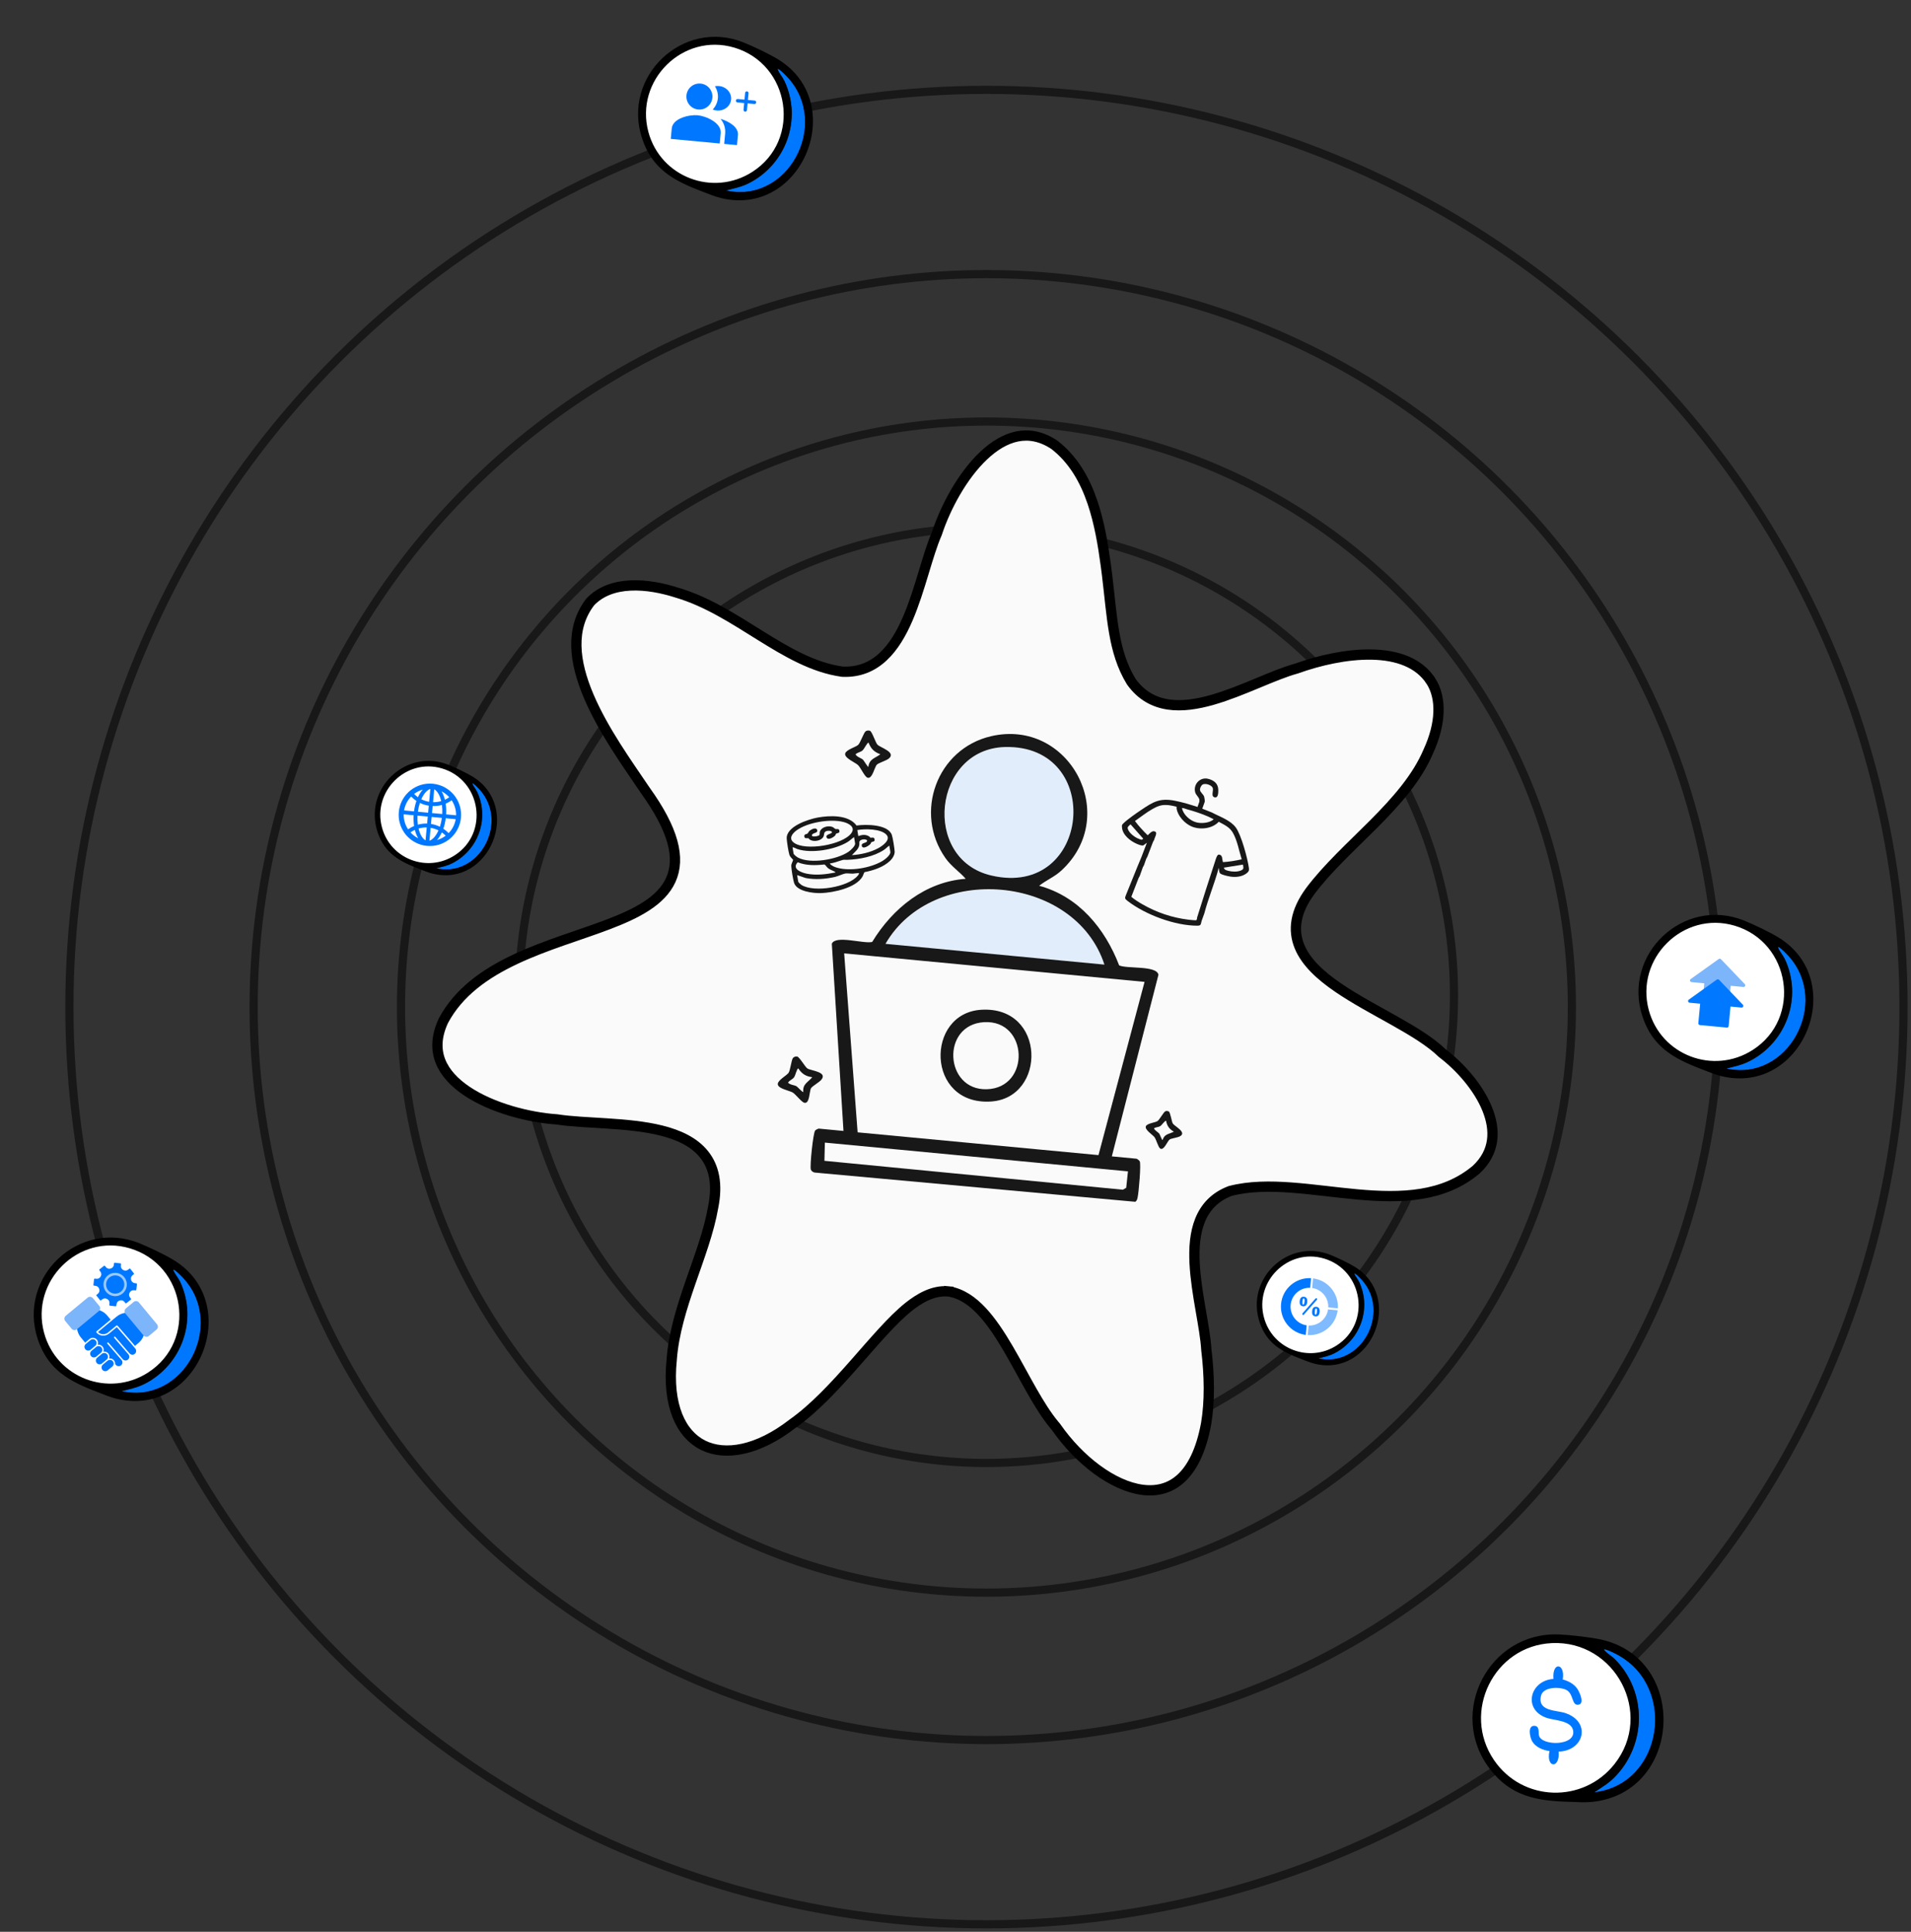 <svg width="468" height="473" viewBox="0 0 468 473" fill="none" xmlns="http://www.w3.org/2000/svg">
<rect x="0" y="0" width="468" height="473" fill="#333333" stroke="none"/>
<circle cx="241.578" cy="243.711" r="114.5" stroke="#181818" stroke-width="2"/>
<circle cx="241.578" cy="246.586" r="143.375" stroke="#181818" stroke-width="2"/>
<circle cx="241.582" cy="246.586" r="179.469" stroke="#181818" stroke-width="2"/>
<circle cx="241.582" cy="246.586" r="224.586" stroke="#181818" stroke-width="2"/>
<g clip-path="url(#clip0_21_228)">
<path d="M380.093 401.489C365.374 402.171 357.066 419.024 365.377 431.232C372.645 441.903 388.122 442.333 396.079 432.229C406.145 419.453 396.253 400.742 380.093 401.485L380.093 401.489Z" fill="white"/>
<path d="M390.419 438.857C407.169 436.936 410.822 413.276 396.292 405.258C395.53 404.839 393.957 404.046 393.155 403.872C392.905 403.818 392.684 403.81 392.917 404.085C393.52 404.788 394.832 405.584 395.562 406.33C403.36 414.321 403.249 427.07 395.504 435.068C393.984 436.641 392.215 437.668 390.419 438.861L390.419 438.857Z" fill="#0077FF"/>
<path d="M381.922 400.206C384.663 400.333 389.483 400.869 392.111 401.451C413.62 406.207 412.011 438.967 389.893 441.195C388.003 441.386 386.296 441.233 384.414 441.181C376.411 440.959 370.047 439.906 364.85 433.12C354.312 419.35 364.669 399.395 381.922 400.206ZM380.03 402.317C365.869 402.973 357.876 419.199 365.871 430.952C372.863 441.225 387.754 441.638 395.409 431.911C405.094 419.61 395.578 401.597 380.031 402.313L380.03 402.317ZM390.419 438.857C407.169 436.936 410.822 413.276 396.291 405.258C395.53 404.839 393.956 404.046 393.154 403.872C392.905 403.819 392.683 403.811 392.916 404.085C393.52 404.788 394.832 405.585 395.561 406.33C403.36 414.321 403.248 427.07 395.503 435.068C393.983 436.641 392.214 437.668 390.418 438.862L390.419 438.857Z" fill="black"/>
<path d="M382.704 411.213C384.131 411.625 385.46 412.281 386.307 413.543C386.871 414.39 388.206 417.315 386.413 417.419C384.848 417.509 385.395 414.618 383.507 413.741C381.87 412.979 377.866 412.986 377.37 415.268C376.543 419.109 381.142 418.684 383.417 419.472C389.705 421.651 387.999 428.675 381.705 428.89C382.069 433.153 378.55 432.982 379.47 428.751C377.894 428.544 376.06 427.807 375.228 426.368C374.65 425.369 374.056 422.512 375.755 422.572C377.083 422.615 376.72 424.098 376.884 424.896C377.425 427.582 386.269 427.59 385.206 423.527C384.607 421.246 380.578 421.233 378.825 420.642C372.85 418.636 374.625 411.479 380.442 411.086C380.074 406.721 383.384 407.23 382.704 411.213Z" fill="#0077FF"/>
</g>
<g clip-path="url(#clip1_21_228)">
<path d="M32.092 304.948C19.06 301.09 6.724 313.263 10.274 326.414C13.38 337.91 26.736 342.965 36.725 336.567C49.36 328.479 46.399 309.183 32.093 304.944L32.092 304.948Z" fill="white"/>
<path d="M29.788 340.631C44.964 344.023 55.302 324.511 45.066 313.13C44.529 312.535 43.398 311.368 42.752 310.974C42.55 310.852 42.36 310.778 42.48 311.088C42.793 311.883 43.696 312.973 44.106 313.844C48.484 323.165 44.532 334.24 35.364 338.867C33.564 339.778 31.712 340.138 29.787 340.635L29.788 340.631Z" fill="#0077FF"/>
<path d="M34.072 304.383C36.423 305.323 40.461 307.247 42.574 308.549C59.878 319.198 48.569 347.257 28.622 342.509C26.917 342.104 25.476 341.454 23.853 340.84C16.947 338.226 11.719 335.384 9.243 327.9C4.225 312.714 19.284 298.458 34.072 304.383ZM31.786 305.65C19.248 301.939 7.376 313.66 10.788 326.319C13.774 337.386 26.624 342.249 36.237 336.087C48.395 328.298 45.551 309.724 31.787 305.646L31.786 305.65ZM29.787 340.631C44.964 344.023 55.302 324.511 45.065 313.13C44.529 312.535 43.397 311.368 42.751 310.974C42.55 310.852 42.359 310.778 42.479 311.087C42.792 311.883 43.695 312.973 44.105 313.844C48.483 323.165 44.531 334.24 35.364 338.867C33.563 339.778 31.712 340.138 29.786 340.635L29.787 340.631Z" fill="black"/>
</g>
<g clip-path="url(#clip2_21_228)">
<path d="M25.08 335.411C25.003 335.318 24.945 335.211 24.909 335.096C24.874 334.981 24.861 334.86 24.872 334.74C24.884 334.62 24.918 334.504 24.975 334.397C25.031 334.29 25.108 334.196 25.201 334.119L26.339 333.174C26.478 333.059 26.647 332.987 26.826 332.968C27.005 332.948 27.186 332.982 27.346 333.064C27.506 333.147 27.638 333.275 27.726 333.432C27.814 333.589 27.853 333.769 27.839 333.949C27.826 333.98 27.822 334.014 27.827 334.048C27.789 334.261 27.677 334.453 27.511 334.59L26.371 335.532C26.278 335.609 26.171 335.667 26.056 335.702C25.941 335.738 25.82 335.75 25.7 335.739C25.58 335.728 25.463 335.693 25.357 335.637C25.25 335.581 25.155 335.504 25.079 335.411L25.08 335.411ZM33.01 331.495C33.197 331.339 33.315 331.116 33.338 330.873C33.361 330.631 33.286 330.39 33.131 330.202L32.892 329.915L32.187 329.065L28.614 324.94L26.69 326.535C26.242 326.906 25.665 327.084 25.086 327.03C24.507 326.976 23.973 326.694 23.602 326.246C23.587 326.228 23.576 326.208 23.569 326.186C23.562 326.164 23.56 326.141 23.562 326.118C23.564 326.095 23.571 326.072 23.581 326.052C23.592 326.032 23.607 326.014 23.625 325.999L27.099 323.119L26.312 322.175C25.963 321.74 25.532 321.379 25.043 321.113C24.553 320.847 24.016 320.681 23.462 320.625C22.907 320.568 22.348 320.623 21.815 320.785C21.282 320.947 20.787 321.214 20.358 321.569C19.929 321.925 19.575 322.362 19.317 322.856C19.059 323.349 18.901 323.889 18.854 324.444C18.807 324.999 18.87 325.558 19.041 326.088C19.212 326.618 19.486 327.109 19.849 327.532L20.854 328.745L21.93 327.854C22.144 327.676 22.411 327.573 22.69 327.562C22.968 327.551 23.242 327.631 23.47 327.792C23.698 327.952 23.867 328.183 23.951 328.448C24.035 328.714 24.029 329 23.935 329.262C24.153 329.227 24.376 329.249 24.583 329.326C24.79 329.404 24.973 329.534 25.113 329.704C25.254 329.874 25.348 330.078 25.386 330.296C25.424 330.513 25.404 330.737 25.329 330.945C25.547 330.91 25.771 330.933 25.978 331.011C26.184 331.089 26.367 331.219 26.508 331.389C26.649 331.56 26.743 331.764 26.781 331.981C26.818 332.199 26.799 332.423 26.724 332.63C26.913 332.6 27.106 332.612 27.289 332.667C27.473 332.722 27.641 332.817 27.782 332.947C27.924 333.076 28.034 333.235 28.104 333.413C28.175 333.591 28.204 333.782 28.19 333.973L28.351 334.166C28.427 334.262 28.521 334.341 28.628 334.4C28.735 334.458 28.853 334.495 28.974 334.507C29.096 334.52 29.218 334.508 29.335 334.473C29.452 334.437 29.561 334.379 29.655 334.301C29.748 334.223 29.826 334.127 29.883 334.019C29.939 333.911 29.973 333.792 29.983 333.671C29.994 333.549 29.979 333.427 29.942 333.31C29.904 333.194 29.843 333.087 29.764 332.995L26.277 328.961C26.252 328.925 26.242 328.882 26.248 328.839C26.253 328.796 26.275 328.757 26.308 328.729C26.34 328.701 26.382 328.686 26.426 328.687C26.469 328.688 26.51 328.704 26.542 328.734L30.032 332.767C30.108 332.863 30.202 332.942 30.309 333.001C30.416 333.06 30.533 333.097 30.654 333.11C30.776 333.123 30.899 333.111 31.016 333.076C31.133 333.041 31.241 332.983 31.335 332.905C31.43 332.827 31.507 332.732 31.564 332.624C31.621 332.515 31.655 332.397 31.666 332.275C31.676 332.154 31.662 332.031 31.625 331.915C31.587 331.799 31.527 331.691 31.447 331.599L27.96 327.568C27.93 327.533 27.915 327.487 27.918 327.441C27.921 327.395 27.943 327.351 27.978 327.321C28.013 327.29 28.059 327.275 28.105 327.278C28.152 327.282 28.195 327.303 28.226 327.338L31.715 331.371C31.87 331.559 32.094 331.678 32.337 331.701C32.58 331.724 32.822 331.65 33.01 331.495V331.495ZM24.306 334.056C24.426 334.067 24.547 334.055 24.663 334.019C24.778 333.984 24.885 333.926 24.977 333.848L26.117 332.904C26.21 332.827 26.286 332.732 26.343 332.626C26.399 332.519 26.434 332.403 26.445 332.283C26.456 332.163 26.444 332.042 26.408 331.927C26.373 331.811 26.315 331.704 26.238 331.612C26.161 331.519 26.067 331.442 25.96 331.386C25.853 331.33 25.737 331.295 25.617 331.284C25.497 331.272 25.376 331.285 25.261 331.32C25.145 331.356 25.038 331.414 24.946 331.491L23.806 332.435C23.619 332.59 23.5 332.814 23.478 333.056C23.455 333.299 23.53 333.54 23.685 333.727V333.727C23.762 333.82 23.856 333.897 23.962 333.954C24.069 334.01 24.185 334.045 24.305 334.056L24.306 334.056ZM21.515 330.688C21.635 330.7 21.756 330.688 21.872 330.652C21.987 330.616 22.094 330.558 22.187 330.481L23.326 329.536C23.514 329.381 23.632 329.157 23.654 328.915C23.677 328.672 23.603 328.431 23.447 328.243C23.292 328.056 23.068 327.937 22.826 327.915C22.583 327.892 22.342 327.966 22.154 328.122L21.014 329.068C20.827 329.224 20.709 329.447 20.686 329.689C20.663 329.932 20.738 330.173 20.893 330.361V330.361C20.97 330.454 21.064 330.531 21.171 330.587C21.277 330.643 21.394 330.678 21.514 330.689L21.515 330.688ZM23.582 332.165L24.722 331.22C24.908 331.065 25.026 330.841 25.048 330.599C25.07 330.357 24.996 330.117 24.841 329.929C24.686 329.742 24.463 329.624 24.221 329.601C23.979 329.578 23.738 329.652 23.55 329.807L22.41 330.752C22.222 330.907 22.104 331.131 22.082 331.373C22.059 331.615 22.134 331.857 22.289 332.044C22.444 332.231 22.667 332.349 22.91 332.372C23.152 332.395 23.393 332.32 23.581 332.165L23.582 332.165ZM34.459 322.937C34.108 322.513 33.676 322.161 33.188 321.904C32.701 321.646 32.167 321.487 31.618 321.436C31.07 321.384 30.516 321.442 29.989 321.604C29.462 321.767 28.973 322.032 28.548 322.384L27.457 323.278L23.989 326.152C24.314 326.475 24.748 326.666 25.205 326.686C25.663 326.707 26.112 326.557 26.465 326.265L28.521 324.56C28.556 324.531 28.602 324.516 28.648 324.52C28.693 324.524 28.736 324.546 28.766 324.58L32.454 328.834L33.049 329.552L33.903 328.843C34.758 328.132 35.297 327.112 35.401 326.005C35.505 324.898 35.167 323.795 34.459 322.937V322.937Z" fill="#0077FF"/>
<path d="M24.191 321.028L18.832 325.471C18.74 325.547 18.634 325.604 18.52 325.64C18.405 325.675 18.285 325.687 18.167 325.676C18.048 325.665 17.932 325.63 17.826 325.575C17.721 325.519 17.627 325.443 17.551 325.351L15.979 323.455C15.903 323.363 15.846 323.257 15.811 323.142C15.775 323.028 15.763 322.908 15.774 322.789C15.785 322.671 15.82 322.555 15.876 322.449C15.931 322.344 16.007 322.25 16.099 322.174L21.459 317.732C21.551 317.656 21.657 317.598 21.771 317.563C21.885 317.528 22.005 317.515 22.124 317.527C22.243 317.538 22.358 317.572 22.464 317.628C22.57 317.684 22.663 317.76 22.739 317.852L24.311 319.748C24.387 319.84 24.444 319.946 24.48 320.06C24.515 320.174 24.527 320.294 24.516 320.413C24.505 320.532 24.47 320.647 24.415 320.753C24.359 320.859 24.283 320.952 24.191 321.028V321.028ZM30.721 321.64L35.164 326.999C35.24 327.091 35.334 327.167 35.439 327.223C35.545 327.279 35.66 327.313 35.779 327.324C35.898 327.336 36.018 327.323 36.132 327.288C36.246 327.253 36.352 327.195 36.444 327.119L38.339 325.547C38.431 325.471 38.507 325.377 38.562 325.272C38.618 325.166 38.653 325.051 38.664 324.932C38.675 324.813 38.663 324.693 38.627 324.579C38.592 324.465 38.535 324.359 38.458 324.267L34.017 318.908C33.941 318.815 33.847 318.739 33.741 318.683C33.636 318.628 33.52 318.593 33.401 318.582C33.282 318.571 33.162 318.583 33.048 318.619C32.934 318.654 32.828 318.711 32.736 318.788L30.84 320.359C30.748 320.435 30.672 320.529 30.616 320.635C30.561 320.74 30.526 320.856 30.515 320.975C30.504 321.094 30.517 321.214 30.552 321.328C30.588 321.442 30.645 321.548 30.721 321.64V321.64Z" fill="#7DB5FA"/>
<path d="M33.364 314.227C33.254 314.213 33.143 314.202 33.032 314.189C32.826 314.167 32.631 314.085 32.471 313.954C32.012 313.581 31.848 312.731 32.465 312.24C32.556 312.167 32.649 312.096 32.737 312.021C32.826 311.946 32.841 311.847 32.763 311.75C32.486 311.399 32.208 311.048 31.929 310.698C31.847 310.595 31.75 310.586 31.646 310.668C31.554 310.739 31.466 310.815 31.374 310.884C30.988 311.167 30.581 311.19 30.168 310.955C29.755 310.72 29.576 310.365 29.612 309.895C29.621 309.776 29.641 309.658 29.652 309.54C29.656 309.516 29.655 309.492 29.649 309.468C29.643 309.445 29.632 309.423 29.617 309.404C29.602 309.385 29.583 309.37 29.561 309.359C29.54 309.348 29.516 309.341 29.492 309.34C29.034 309.286 28.576 309.233 28.118 309.183C28.095 309.179 28.072 309.181 28.049 309.187C28.027 309.193 28.006 309.203 27.987 309.218C27.969 309.233 27.954 309.251 27.943 309.271C27.932 309.292 27.926 309.315 27.924 309.338C27.909 309.434 27.899 309.531 27.89 309.628C27.88 309.788 27.836 309.944 27.758 310.085C27.476 310.635 26.587 310.914 26.023 310.356C25.91 310.245 25.819 310.11 25.716 309.988C25.637 309.892 25.541 309.88 25.446 309.955C25.093 310.234 24.74 310.514 24.389 310.795C24.288 310.876 24.279 310.97 24.359 311.072C24.432 311.166 24.51 311.256 24.58 311.353C24.862 311.743 24.886 312.152 24.643 312.565C24.409 312.965 24.054 313.151 23.588 313.113C23.48 313.102 23.373 313.088 23.265 313.077C23.115 313.063 23.045 313.115 23.028 313.264C22.978 313.7 22.928 314.136 22.879 314.573C22.863 314.713 22.924 314.786 23.065 314.804C23.178 314.817 23.293 314.825 23.405 314.844C23.885 314.92 24.186 315.201 24.31 315.665C24.429 316.109 24.306 316.484 23.957 316.784C23.863 316.865 23.762 316.938 23.667 317.019C23.648 317.033 23.632 317.05 23.62 317.071C23.609 317.091 23.601 317.113 23.599 317.137C23.596 317.16 23.599 317.183 23.606 317.206C23.613 317.228 23.625 317.248 23.64 317.266C23.924 317.626 24.209 317.984 24.497 318.342C24.569 318.432 24.669 318.438 24.762 318.366C24.836 318.31 24.907 318.252 24.98 318.195C25.398 317.863 25.818 317.825 26.277 318.092C26.667 318.318 26.838 318.667 26.809 319.114C26.802 319.23 26.783 319.346 26.77 319.463C26.756 319.604 26.814 319.68 26.954 319.697C27.393 319.747 27.832 319.797 28.271 319.847C28.407 319.859 28.48 319.801 28.497 319.663C28.511 319.545 28.519 319.425 28.539 319.308C28.618 318.845 28.887 318.546 29.338 318.42C29.79 318.295 30.164 318.405 30.466 318.757C30.548 318.851 30.621 318.952 30.701 319.048C30.781 319.144 30.872 319.151 30.96 319.081C31.317 318.799 31.673 318.516 32.029 318.231C32.124 318.155 32.13 318.055 32.054 317.959C31.978 317.862 31.911 317.782 31.843 317.691C31.57 317.326 31.526 316.937 31.736 316.53C31.957 316.098 32.315 315.89 32.801 315.917C32.919 315.923 33.038 315.942 33.156 315.955C33.289 315.967 33.367 315.911 33.382 315.781C33.434 315.337 33.485 314.893 33.534 314.448C33.551 314.32 33.489 314.243 33.364 314.227Z" fill="#0077FF"/>
<path d="M27.943 317.359C27.244 317.295 26.593 316.976 26.114 316.464C25.634 315.951 25.361 315.28 25.344 314.578C25.328 313.877 25.57 313.193 26.025 312.659C26.479 312.124 27.115 311.776 27.81 311.679C28.505 311.583 29.211 311.745 29.794 312.136C30.377 312.527 30.796 313.118 30.971 313.798C31.146 314.478 31.066 315.198 30.744 315.822C30.422 316.445 29.882 316.929 29.227 317.181C28.819 317.338 28.379 317.399 27.943 317.359V317.359ZM28.411 312.292C27.928 312.248 27.444 312.362 27.031 312.618C26.619 312.873 26.301 313.256 26.126 313.709C25.951 314.161 25.927 314.658 26.06 315.125C26.192 315.592 26.473 316.002 26.86 316.295C27.247 316.588 27.718 316.747 28.203 316.748C28.689 316.749 29.161 316.592 29.549 316.301C29.937 316.009 30.219 315.599 30.353 315.133C30.488 314.667 30.466 314.17 30.293 313.717C30.145 313.326 29.89 312.986 29.557 312.734C29.224 312.482 28.827 312.328 28.411 312.292V312.292Z" fill="#99C9FF"/>
</g>
<g clip-path="url(#clip3_21_228)">
<path d="M425.088 225.948C412.056 222.09 399.72 234.263 403.27 247.414C406.376 258.91 419.732 263.965 429.721 257.567C442.356 249.479 439.395 230.183 425.089 225.944L425.088 225.948Z" fill="white"/>
<path d="M422.784 261.631C437.96 265.023 448.298 245.511 438.062 234.13C437.525 233.535 436.394 232.368 435.748 231.974C435.546 231.852 435.356 231.778 435.476 232.088C435.789 232.883 436.692 233.973 437.102 234.844C441.48 244.165 437.528 255.24 428.36 259.867C426.56 260.778 424.708 261.138 422.783 261.635L422.784 261.631Z" fill="#0077FF"/>
<path d="M427.068 225.383C429.419 226.323 433.457 228.247 435.57 229.549C452.874 240.198 441.565 268.257 421.618 263.509C419.913 263.104 418.472 262.454 416.849 261.84C409.943 259.226 404.715 256.384 402.239 248.9C397.221 233.714 412.28 219.458 427.068 225.383ZM424.782 226.65C412.244 222.939 400.372 234.66 403.784 247.319C406.77 258.386 419.62 263.249 429.233 257.087C441.391 249.298 438.548 230.724 424.783 226.646L424.782 226.65ZM422.783 261.631C437.96 265.023 448.298 245.511 438.061 234.13C437.525 233.535 436.393 232.368 435.747 231.974C435.546 231.852 435.356 231.778 435.475 232.087C435.789 232.883 436.691 233.973 437.101 234.844C441.48 244.165 437.527 255.24 428.36 259.867C426.56 260.778 424.708 261.138 422.782 261.635L422.783 261.631Z" fill="black"/>
</g>
<path d="M420.917 234.817C421.086 234.696 421.317 234.718 421.461 234.868L427.296 240.961C427.563 241.24 427.341 241.7 426.957 241.664L423.838 241.372L423.473 245.266C423.452 245.495 423.249 245.664 423.02 245.643L417.386 245.116C417.157 245.094 416.989 244.891 417.01 244.662L417.375 240.767L414.256 240.476C413.872 240.44 413.738 239.946 414.052 239.722L420.917 234.817Z" fill="#7DB5FA"/>
<path d="M420.445 239.859C420.614 239.738 420.846 239.76 420.989 239.91L426.824 246.003C427.091 246.282 426.869 246.742 426.485 246.706L423.795 246.455L423.348 251.232C423.327 251.461 423.123 251.629 422.894 251.608L416.293 250.99C416.064 250.969 415.896 250.765 415.917 250.536L416.364 245.759L413.785 245.518C413.4 245.482 413.267 244.988 413.58 244.764L420.445 239.859Z" fill="#0078FF"/>
<g clip-path="url(#clip4_21_228)">
<path d="M180.095 10.948C167.064 7.09 154.728 19.263 158.278 32.414C161.384 43.91 174.74 48.965 184.729 42.567C197.364 34.478 194.403 15.183 180.097 10.944L180.095 10.948Z" fill="white"/>
<path d="M177.792 46.631C192.968 50.023 203.306 30.511 193.069 19.13C192.533 18.535 191.402 17.368 190.756 16.974C190.554 16.852 190.364 16.778 190.484 17.088C190.797 17.883 191.699 18.973 192.11 19.844C196.488 29.165 192.536 40.24 183.368 44.867C181.568 45.778 179.716 46.138 177.79 46.635L177.792 46.631Z" fill="#0077FF"/>
<path d="M182.076 10.383C184.427 11.322 188.464 13.247 190.578 14.549C207.882 25.198 196.573 53.257 176.626 48.509C174.921 48.104 173.48 47.454 171.857 46.84C164.951 44.226 159.723 41.384 157.247 33.9C152.229 18.714 167.288 4.458 182.076 10.383ZM179.79 11.65C167.252 7.939 155.38 19.66 158.792 32.319C161.778 43.386 174.628 48.248 184.241 42.087C196.399 34.298 193.555 15.724 179.791 11.646L179.79 11.65ZM177.791 46.631C192.968 50.023 203.306 30.511 193.069 19.13C192.532 18.535 191.401 17.368 190.755 16.974C190.554 16.852 190.363 16.778 190.483 17.087C190.796 17.883 191.699 18.973 192.109 19.844C196.487 29.165 192.535 40.24 183.368 44.867C181.567 45.778 179.716 46.138 177.79 46.635L177.791 46.631Z" fill="black"/>
</g>
<path d="M170.858 28.223C172.857 28.41 176.734 30.052 176.496 32.597L176.259 35.131L164.269 34.009L164.507 31.469C164.745 28.929 168.858 28.036 170.858 28.223ZM176.467 29.103C178.531 29.72 180.901 31.141 180.722 33.049L180.49 35.528L177.351 35.234L177.583 32.755C177.72 31.292 177.255 30.073 176.467 29.103ZM171.584 20.465C173.337 20.629 174.624 22.182 174.46 23.936C174.296 25.69 172.743 26.976 170.99 26.812C169.237 26.648 167.949 25.096 168.113 23.342C168.277 21.588 169.831 20.301 171.584 20.465ZM176.086 21.064C177.875 21.232 179.2 22.708 179.045 24.365C178.89 26.021 177.314 27.226 175.524 27.059C175.186 27.029 174.855 26.947 174.547 26.817C175.273 26.029 175.71 25.072 175.805 24.061C175.904 23.001 175.62 21.976 175.081 21.112C175.408 21.05 175.748 21.033 176.086 21.064Z" fill="#0077FF"/>
<path d="M182.938 22.365C183.17 22.386 183.34 22.592 183.318 22.824L183.164 24.475L184.811 24.629C185.043 24.651 185.213 24.857 185.192 25.088C185.17 25.32 184.964 25.491 184.732 25.469L183.085 25.315L182.931 26.962C182.909 27.194 182.704 27.364 182.472 27.343C182.24 27.321 182.069 27.115 182.091 26.884L182.245 25.236L180.594 25.082C180.362 25.06 180.192 24.855 180.213 24.622C180.235 24.391 180.441 24.22 180.673 24.242L182.324 24.396L182.478 22.745C182.5 22.513 182.706 22.343 182.938 22.365Z" fill="#0077FF"/>
<g clip-path="url(#clip5_21_228)">
<path d="M108.441 187.658C99.327 184.96 90.699 193.473 93.182 202.671C95.354 210.712 104.696 214.247 111.682 209.773C120.519 204.115 118.448 190.62 108.442 187.655L108.441 187.658Z" fill="white"/>
<path d="M106.83 212.615C117.444 214.987 124.675 201.341 117.515 193.381C117.14 192.964 116.349 192.148 115.897 191.873C115.756 191.787 115.623 191.735 115.707 191.952C115.926 192.508 116.557 193.271 116.844 193.88C119.906 200.399 117.142 208.145 110.73 211.381C109.471 212.018 108.176 212.27 106.829 212.618L106.83 212.615Z" fill="#0077FF"/>
<path d="M109.827 187.263C111.471 187.92 114.295 189.266 115.774 190.177C127.876 197.625 119.967 217.249 106.016 213.929C104.823 213.646 103.815 213.191 102.68 212.761C97.85 210.933 94.193 208.946 92.462 203.711C88.952 193.09 99.484 183.119 109.827 187.263ZM108.228 188.149C99.459 185.554 91.156 193.752 93.543 202.605C95.631 210.345 104.618 213.746 111.342 209.437C119.845 203.989 117.856 190.999 108.229 188.147L108.228 188.149ZM106.831 212.615C117.445 214.987 124.675 201.341 117.516 193.381C117.141 192.964 116.349 192.148 115.898 191.873C115.757 191.787 115.624 191.736 115.707 191.952C115.926 192.508 116.558 193.271 116.845 193.88C119.907 200.399 117.143 208.145 110.731 211.381C109.472 212.018 108.177 212.27 106.83 212.618L106.831 212.615Z" fill="black"/>
</g>
<g clip-path="url(#clip6_21_228)">
<path d="M110.633 204.959C110.637 204.954 110.642 204.949 110.646 204.945C111.882 203.726 112.711 202.084 112.885 200.221C113.059 198.359 112.55 196.591 111.563 195.164C111.56 195.159 111.555 195.155 111.552 195.15C111.536 195.126 111.521 195.104 111.504 195.082C111.498 195.073 111.492 195.065 111.486 195.056L111.424 194.97L111.422 194.968C111.399 194.937 111.375 194.905 111.352 194.874L111.351 194.872C111.302 194.809 111.253 194.747 111.202 194.685L111.2 194.683L111.127 194.594L111.122 194.589C111.099 194.561 111.076 194.535 111.052 194.509C111.045 194.499 111.037 194.49 111.028 194.481C111.012 194.462 110.997 194.445 110.981 194.428C110.976 194.423 110.97 194.417 110.966 194.41C109.728 193.026 107.985 192.089 105.99 191.902C103.995 191.716 102.108 192.313 100.633 193.443C100.628 193.447 100.621 193.452 100.615 193.458C100.596 193.472 100.578 193.487 100.559 193.503C100.55 193.51 100.541 193.518 100.53 193.525C100.502 193.547 100.474 193.57 100.447 193.591L100.441 193.596L100.352 193.67L100.35 193.671C100.289 193.722 100.229 193.775 100.169 193.827L100.167 193.829C100.137 193.855 100.109 193.882 100.081 193.908L100.079 193.91C100.053 193.933 100.027 193.958 100.002 193.983C99.995 193.991 99.987 193.997 99.98 194.005C99.959 194.024 99.94 194.044 99.919 194.063C99.915 194.067 99.91 194.07 99.906 194.075C98.674 195.292 97.845 196.935 97.671 198.797C97.497 200.66 98.006 202.427 98.993 203.854C98.996 203.859 99 203.865 99.003 203.87L99.05 203.938C99.056 203.947 99.062 203.955 99.068 203.964L99.13 204.05C99.13 204.052 99.132 204.052 99.132 204.054C99.154 204.085 99.177 204.116 99.202 204.146L99.203 204.148C99.252 204.211 99.301 204.273 99.35 204.335L99.352 204.336C99.376 204.366 99.399 204.396 99.424 204.424L99.429 204.429C99.48 204.491 99.532 204.55 99.585 204.608C100.827 205.992 102.571 206.93 104.566 207.116C106.561 207.303 108.448 206.705 109.922 205.576C109.985 205.528 110.047 205.479 110.107 205.429L110.113 205.424C110.143 205.399 110.172 205.377 110.2 205.352L110.202 205.35C110.263 205.299 110.323 205.247 110.381 205.194L110.383 205.192C110.411 205.166 110.441 205.141 110.469 205.115C110.469 205.113 110.471 205.113 110.471 205.112C110.497 205.088 110.524 205.063 110.548 205.038C110.556 205.03 110.563 205.024 110.571 205.016C110.592 204.998 110.613 204.979 110.633 204.959V204.959ZM110.929 202.544C110.643 203.076 110.286 203.56 109.865 203.99C109.475 203.583 109.041 203.221 108.57 202.911C108.842 202.133 109.046 201.27 109.164 200.353L111.601 200.581C111.485 201.27 111.259 201.929 110.929 202.544ZM111.69 199.63L109.253 199.402C109.307 198.478 109.267 197.592 109.144 196.778C109.667 196.559 110.16 196.284 110.617 195.958C111.342 197.043 111.716 198.325 111.69 199.63V199.63ZM108.313 193.858C108.96 194.207 109.536 194.658 110.03 195.204C109.691 195.442 109.331 195.648 108.955 195.82C108.76 195.031 108.48 194.335 108.133 193.766C108.194 193.796 108.254 193.827 108.313 193.858ZM105.661 205.61C105.493 205.718 105.328 205.797 105.165 205.845L105.459 202.695C106.129 202.805 106.777 203.017 107.382 203.324C107.202 203.728 107.003 204.098 106.782 204.429C106.435 204.951 106.048 205.359 105.661 205.61ZM107.669 194.954C107.823 195.321 107.952 195.722 108.054 196.151C107.402 196.34 106.725 196.429 106.047 196.412L106.342 193.264C106.492 193.342 106.642 193.448 106.786 193.587C107.12 193.904 107.425 194.376 107.669 194.954V194.954ZM105.548 201.742L105.709 200.029L108.213 200.264C108.116 201.012 107.954 201.731 107.734 202.408L107.727 202.428C107.039 202.091 106.305 201.86 105.548 201.742V201.742ZM105.798 199.078L105.958 197.365C106.74 197.39 107.503 197.296 108.225 197.096L108.229 197.117C108.32 197.822 108.346 198.558 108.302 199.313L105.798 199.078ZM104.758 199.94L104.598 201.653C103.815 201.628 103.053 201.723 102.33 201.923L102.327 201.902C102.236 201.196 102.21 200.461 102.253 199.706L104.758 199.94ZM102.342 198.755C102.44 198.007 102.601 197.287 102.822 196.611L102.829 196.591C103.502 196.921 104.232 197.156 105.007 197.276L104.847 198.989L102.342 198.755ZM104.508 202.606L104.214 205.754C104.063 205.677 103.914 205.57 103.77 205.432C103.436 205.114 103.129 204.64 102.885 204.063C102.731 203.695 102.603 203.294 102.501 202.865C103.156 202.676 103.827 202.59 104.508 202.606ZM105.096 196.323C104.427 196.213 103.779 196.001 103.174 195.695C103.354 195.29 103.553 194.92 103.774 194.59C104.121 194.067 104.508 193.658 104.897 193.408C105.064 193.301 105.229 193.222 105.393 193.174L105.098 196.324L105.096 196.323ZM103.344 193.393C103.41 193.374 103.473 193.354 103.538 193.336C103.091 193.83 102.688 194.462 102.35 195.201C102.012 194.964 101.696 194.695 101.407 194.397C101.994 193.952 102.644 193.615 103.344 193.393V193.393ZM99.627 196.474C99.913 195.943 100.27 195.459 100.69 195.029C101.079 195.434 101.513 195.796 101.986 196.108C101.714 196.886 101.51 197.749 101.392 198.666L98.955 198.438C99.071 197.748 99.297 197.089 99.627 196.474ZM98.866 199.389L101.303 199.617C101.249 200.54 101.289 201.426 101.412 202.241C100.892 202.458 100.398 202.733 99.939 203.061C99.214 201.975 98.839 200.694 98.866 199.389V199.389ZM102.243 205.16C101.596 204.812 101.02 204.361 100.526 203.814C100.865 203.575 101.225 203.371 101.601 203.199C101.796 203.988 102.075 204.684 102.423 205.253C102.362 205.223 102.302 205.191 102.243 205.16ZM107.211 205.625C107.146 205.645 107.083 205.665 107.018 205.683C107.465 205.188 107.868 204.556 108.206 203.817C108.544 204.054 108.859 204.324 109.148 204.621C108.565 205.065 107.91 205.404 107.211 205.625V205.625Z" fill="#0077FF"/>
</g>
<g clip-path="url(#clip7_21_228)">
<path d="M324.443 307.656C315.329 304.958 306.701 313.472 309.184 322.67C311.356 330.711 320.698 334.246 327.684 329.771C336.521 324.114 334.45 310.619 324.444 307.654L324.443 307.656Z" fill="white"/>
<path d="M322.832 332.614C333.446 334.986 340.677 321.339 333.517 313.38C333.142 312.963 332.351 312.147 331.899 311.871C331.758 311.786 331.625 311.734 331.709 311.951C331.928 312.507 332.559 313.27 332.846 313.878C335.908 320.398 333.144 328.144 326.732 331.38C325.473 332.017 324.178 332.269 322.831 332.616L322.832 332.614Z" fill="#0077FF"/>
<path d="M325.829 307.262C327.473 307.919 330.297 309.265 331.776 310.175C343.878 317.623 335.969 337.248 322.018 333.928C320.825 333.644 319.817 333.19 318.682 332.76C313.852 330.932 310.195 328.944 308.464 323.71C304.954 313.089 315.486 303.118 325.829 307.262ZM324.23 308.148C315.461 305.553 307.158 313.751 309.545 322.604C311.633 330.344 320.62 333.745 327.344 329.436C335.847 323.988 333.858 310.997 324.231 308.145L324.23 308.148ZM322.833 332.614C333.447 334.986 340.678 321.34 333.518 313.38C333.143 312.963 332.351 312.147 331.9 311.872C331.759 311.786 331.626 311.734 331.709 311.951C331.928 312.507 332.56 313.27 332.847 313.879C335.909 320.398 333.145 328.144 326.733 331.38C325.474 332.017 324.179 332.269 322.832 332.617L322.833 332.614Z" fill="black"/>
</g>
<g clip-path="url(#clip8_21_228)">
<path d="M319.997 324.509C318.827 324.337 317.767 323.722 317.036 322.791C316.306 321.859 315.96 320.683 316.07 319.505C316.18 318.326 316.738 317.234 317.629 316.455C318.52 315.676 319.675 315.268 320.858 315.316L321.077 312.968C317.343 312.749 314.078 315.529 313.726 319.285C313.375 323.041 316.067 326.379 319.778 326.857L319.997 324.509Z" fill="#0077FF"/>
<path d="M327.637 320.34L325.289 320.12C325.335 318.98 324.957 317.863 324.229 316.984C323.5 316.106 322.473 315.528 321.344 315.361L321.564 313.014C325.195 313.481 327.851 316.685 327.637 320.34ZM325.244 320.609C325.077 321.739 324.499 322.766 323.62 323.495C322.741 324.223 321.624 324.601 320.483 324.555L320.264 326.902C323.919 327.117 327.124 324.461 327.591 320.829L325.244 320.609Z" fill="#80BBFF"/>
<path d="M319.11 319.846C318.495 319.788 318.225 319.371 318.298 318.593C318.371 317.815 318.715 317.456 319.332 317.513C319.634 317.542 319.854 317.664 319.99 317.88C320.126 318.096 320.176 318.392 320.141 318.766C320.068 319.543 319.725 319.903 319.11 319.846ZM319.141 319.444C319.319 319.46 319.432 319.215 319.479 318.707C319.527 318.195 319.464 317.931 319.291 317.914C319.117 317.898 319.007 318.144 318.96 318.652C318.912 319.164 318.972 319.428 319.141 319.444ZM318.972 321.592L322.168 317.949C322.192 317.922 322.222 317.901 322.255 317.888C322.289 317.874 322.325 317.869 322.361 317.872V317.872C322.403 317.876 322.443 317.892 322.476 317.917C322.51 317.942 322.536 317.976 322.552 318.015C322.567 318.054 322.572 318.097 322.564 318.138C322.557 318.179 322.539 318.218 322.511 318.25L319.316 321.893C319.292 321.92 319.263 321.941 319.229 321.954C319.196 321.968 319.159 321.973 319.123 321.97V321.97C319.081 321.966 319.041 321.95 319.008 321.925C318.974 321.9 318.948 321.866 318.932 321.827C318.917 321.788 318.912 321.745 318.919 321.703C318.926 321.662 318.945 321.623 318.973 321.592L318.972 321.592ZM322.146 322.309C321.532 322.252 321.261 321.834 321.334 321.056C321.407 320.279 321.752 319.919 322.368 319.977C322.671 320.006 322.891 320.128 323.026 320.345C323.162 320.563 323.213 320.857 323.178 321.229C323.105 322.007 322.761 322.367 322.147 322.309L322.146 322.309ZM322.177 321.907C322.353 321.924 322.465 321.678 322.512 321.17C322.56 320.658 322.498 320.394 322.327 320.378C322.156 320.361 322.045 320.608 321.996 321.117C321.948 321.628 322.009 321.892 322.178 321.907L322.177 321.907Z" fill="#0077FF"/>
</g>
<g clip-path="url(#clip9_21_228)">
<path d="M249.129 106.858C251.964 106.292 255.006 106.782 258.218 108.916C262.793 112.457 265.647 117.404 267.543 122.988C269.21 127.897 270.115 133.231 270.814 138.436L271.102 140.656C271.737 145.859 272.115 150.629 272.861 154.893C273.615 159.203 274.765 163.154 277.016 166.847L277.04 166.886L277.066 166.923C279.47 170.297 282.601 171.972 286.089 172.496C289.521 173.011 293.252 172.407 296.938 171.351C300.631 170.293 304.393 168.747 307.895 167.295C311.435 165.827 314.676 164.47 317.45 163.709L317.496 163.696L317.542 163.68C322.976 161.728 329.769 160.146 335.958 160.273C342.159 160.4 347.478 162.226 350.44 166.771L350.441 166.771C353.081 170.917 352.932 177.155 349.789 183.984L349.782 184L349.774 184.018C347.039 190.461 342.024 196.122 336.52 201.658C331.081 207.129 325.107 212.524 320.829 218.251L320.822 218.262C317.187 223.242 316.584 227.713 318.24 231.754C319.839 235.656 323.454 238.908 327.642 241.78C331.85 244.666 336.875 247.321 341.472 249.91C346.129 252.532 350.331 255.076 353.138 257.8L353.192 257.853L353.253 257.899C357.573 261.182 362.053 266.222 364.206 271.518C365.278 274.154 365.75 276.795 365.398 279.291C365.051 281.757 363.888 284.168 361.539 286.371C353.51 293.137 343.227 293.433 332.407 292.457C329.71 292.213 327.007 291.894 324.308 291.585C321.616 291.277 318.93 290.98 316.303 290.785C311.06 290.396 305.949 290.406 301.333 291.601L301.266 291.618L301.201 291.643C297.455 293.073 295.157 295.627 293.88 298.803C292.625 301.924 292.37 305.601 292.559 309.335C292.749 313.079 293.394 317.001 294.02 320.644C294.654 324.328 295.261 327.688 295.426 330.445L295.428 330.483L295.433 330.521C296.197 336.82 296.306 343.128 295.372 348.612C294.134 355.328 291.872 359.584 289.161 362.039C286.483 364.464 283.235 365.253 279.708 364.777C272.523 363.807 264.31 357.575 258.643 349.435L258.605 349.381L258.562 349.33L258.185 348.886C256.307 346.619 254.515 343.738 252.713 340.582C250.832 337.288 248.867 333.556 246.909 330.213C244.925 326.826 242.823 323.609 240.496 321.115C238.172 318.623 235.526 316.744 232.44 316.228L232.396 316.22L232.168 316.199L232.161 316.226L232.163 316.202C228.418 315.899 225.056 317.977 222.466 320.029L222.46 320.035C218.46 323.248 213.96 328.609 209.245 333.954C204.47 339.368 199.421 344.833 194.192 348.532L194.147 348.565C185.527 355.256 177.551 356.554 172.161 353.859C166.822 351.188 163.345 344.242 164.501 332.882L164.502 332.864L164.503 332.847C164.981 326.463 166.976 320.141 169.147 313.873C171.294 307.677 173.637 301.479 174.658 295.553C175.798 289.901 174.874 285.679 172.379 282.597C169.929 279.571 166.133 277.861 161.975 276.821C157.801 275.778 153.078 275.366 148.6 275.078C144.068 274.786 139.833 274.622 136.438 274.094L136.385 274.086L136.333 274.082C129.428 273.603 120.514 271.304 114.342 267.166C111.265 265.103 108.964 262.646 107.859 259.826C106.774 257.056 106.782 253.785 108.592 249.912C112.34 242.902 118.841 238.334 126.267 234.846C133.766 231.324 141.859 229.04 148.951 226.338C152.445 225.006 155.673 223.577 158.312 221.858C160.955 220.137 163.087 218.073 164.278 215.442C166.69 210.111 164.961 203.174 158.013 193.504C153.74 187.173 147.758 178.905 144.168 170.458C140.58 162.014 139.57 153.837 144.566 147.362C147.119 144.704 150.572 143.548 154.366 143.36C158.19 143.171 162.268 143.976 165.868 145.14L165.883 145.144L165.898 145.148C173.186 147.311 179.658 151.541 186.172 155.597C192.608 159.603 199.119 163.462 206.238 164.458L206.299 164.467L206.36 164.47C214.66 164.816 219.256 158.569 222.298 151.513C223.834 147.949 225.04 144.033 226.148 140.377C227.266 136.684 228.275 133.292 229.431 130.637L229.453 130.584L229.471 130.53C231.565 124.191 235.661 116.509 240.858 111.588C243.449 109.135 246.243 107.435 249.129 106.858Z" fill="#FAFAFA" stroke="black" stroke-width="2.515"/>
</g>
<g clip-path="url(#clip10_21_228)">
<path d="M246.145 182.916C228.596 183.377 225.645 210.378 242.824 214.377C267.291 220.078 270.646 182.269 246.145 182.916Z" fill="#E1EDFA"/>
<path d="M270.517 236.259C263.313 214.149 228.441 211.218 216.897 231.173L270.517 236.259Z" fill="#E1EDFA"/>
<path d="M206.565 276.908L203.713 231.078C204.609 228.879 211.565 231.163 213.598 230.636C218.61 222.405 226.611 215.903 236.503 215.178C234.898 213.355 232.982 212.157 231.538 210.099C223.721 198.975 229.468 183.341 242.697 180.266C261.841 175.817 274.528 199.635 259.961 213.125C258.222 214.736 256.288 215.463 254.488 216.883C264.137 219.489 270.605 227.33 274.078 236.373C275.976 237.272 283.237 236.337 283.704 238.665L272.286 283.141L278.333 283.715C278.464 283.727 279.031 284.164 279.12 284.344C279.481 285.065 278.871 291.984 278.609 293.147C278.506 293.6 278.45 293.984 278.027 294.261L199.503 287.103C199.102 287.012 198.716 286.757 198.575 286.368C198.285 285.588 199.129 277.456 199.627 276.811C199.747 276.65 200.393 276.329 200.517 276.341L206.565 276.914L206.565 276.908ZM246.095 182.911C228.546 183.372 225.595 210.374 242.774 214.373C267.241 220.073 270.596 182.265 246.095 182.911ZM270.473 236.189C263.268 214.079 228.397 211.148 216.853 231.103L270.473 236.189ZM280.298 240.415L206.735 233.437L210.029 277.256L269.017 282.831L280.298 240.421L280.298 240.415ZM276.228 286.809L202.01 279.769L201.898 284.228L274.982 291.305L275.806 290.842L276.235 286.81L276.228 286.809Z" fill="#181818"/>
<path d="M240.309 247.243C256.239 246.279 256.317 268.881 242.64 269.709C226.736 270.669 226.579 248.073 240.309 247.243ZM241.005 250.279C230.396 250.897 231.295 266.996 241.649 266.704C252.473 266.397 251.873 249.654 241.005 250.279Z" fill="#181818"/>
<path d="M294.442 198.012L296.793 198.941C298.711 199.975 301.29 200.8 302.634 202.598C303.977 204.395 305.537 210.18 305.855 212.54C305.945 213.196 305.769 213.45 305.269 213.845C304.263 214.627 302.817 214.813 301.575 214.669C300.901 214.592 299.463 214.277 298.921 213.936C298.465 213.648 298.653 212.927 298.393 212.532C298.335 212.652 298.383 212.776 298.35 212.911C297.361 216.514 295.883 220.037 294.938 223.651C294.729 224.251 294.488 224.842 294.285 225.45C294.072 226.097 294.237 226.653 293.305 226.657C287.763 226.68 280.574 223.991 276.192 220.638C275.415 220.043 275.419 219.938 275.805 218.997C277.059 215.961 278.242 212.892 279.527 209.871L280.872 206.349L280.033 206.976C279.652 207.157 278.769 206.776 278.363 206.599C276.757 205.899 274.882 204.414 274.769 202.529C274.743 202.038 274.736 201.971 275.101 201.616C276.165 200.575 278.179 199.195 279.451 198.333C282.44 196.306 284.073 195.332 287.784 196.073C289.626 196.44 291.477 197.004 293.266 197.583L293.725 196.3C293.725 196.3 293.735 195.912 293.728 195.845C293.688 195.221 292.876 194.721 292.686 193.944C292.201 192.01 293.92 190.2 295.87 190.695C297.335 191.065 298.354 191.888 298.356 193.472C298.359 194.139 298.35 195.557 297.341 195.184C296.523 194.882 297.263 193.566 296.977 192.886C296.691 192.205 295.079 191.643 294.428 192.162C294.135 192.398 293.846 193.005 293.87 193.377C293.906 193.968 294.667 194.449 294.883 195.037C294.961 195.256 295.101 196.147 295.038 196.326L294.436 198.005L294.442 198.012ZM297.212 200.585L295.822 199.912C294.107 199.175 292.356 198.606 290.564 198.119C290.204 198.019 289.859 197.821 289.465 197.857C289.77 199.457 291.384 200.91 292.929 201.34C294.063 201.659 295.74 201.541 296.762 200.938C296.839 200.893 297.246 200.648 297.206 200.578L297.212 200.585ZM288.174 197.536C286.487 197.125 284.997 196.806 283.349 197.521C283.025 197.662 282.475 197.959 282.153 198.14C280.679 198.977 279.339 200.071 277.946 201.028C278.861 202.25 279.905 203.379 280.993 204.453L281.102 204.489C281.607 204.036 282.266 203.154 283.008 203.7C283.44 204.018 282.694 205.261 282.619 205.703L282.374 206.135L280.983 209.779L280.704 210.287L280.152 211.858L279.872 212.366L279.123 214.48L278.843 214.988L277.058 219.591C277.897 220.298 278.833 220.875 279.78 221.421C283.31 223.439 287.013 224.688 291.057 225.19C291.338 225.223 292.779 225.373 292.935 225.322C293.162 225.238 293.114 224.837 293.181 224.619C294.595 220.027 296.093 215.45 297.577 210.884C297.7 210.499 298.039 209.218 298.493 209.248C299.473 209.301 299.268 210.411 299.494 211.092C301.049 211.015 302.583 210.732 304.094 210.406C303.422 208.296 303.033 205.85 301.934 203.911C301.141 202.515 299.826 201.955 298.462 201.212C296.905 202.919 293.939 203.245 291.859 202.381C290.174 201.673 288.427 199.818 288.152 197.976C288.133 197.829 288.133 197.691 288.172 197.549L288.174 197.536ZM276.865 201.837C276.233 202.437 275.915 202.512 276.394 203.383C276.799 204.127 277.815 204.917 278.582 205.267C278.772 205.351 279.429 205.611 279.587 205.613C279.726 205.613 279.851 205.407 279.993 205.374L276.865 201.837ZM304.415 211.698L299.743 212.443C299.791 212.988 300.342 213.093 300.826 213.225C301.715 213.468 303.046 213.515 303.895 213.14C304.743 212.765 304.472 212.488 304.408 211.697L304.415 211.698Z" fill="#181818"/>
<path d="M200.243 200.179C203.176 199.646 207.815 199.452 209.762 202.132C212.007 201.81 217.548 201.794 218.424 204.478C218.655 205.18 219.067 207.741 219.101 208.496C219.137 209.299 218.577 210.189 218.023 210.731C216.392 212.312 213.915 213.127 211.72 213.546C211.484 213.873 211.442 214.252 211.213 214.646C209.608 217.418 204.099 218.559 201.133 218.674C199.249 218.746 195.125 218.308 194.458 216.139C194.22 215.378 193.799 212.843 193.782 212.049C193.769 211.487 194.115 211.044 194.237 210.528C193.929 210.149 193.486 209.809 193.326 209.326C193.076 208.549 192.732 206.253 192.668 205.395C192.439 202.37 197.948 200.602 200.249 200.18L200.243 200.179ZM208.511 203.967C209.572 202.464 207.773 201.567 206.533 201.258C203.305 200.443 197.752 201.349 195.059 203.331C194.056 204.075 193.068 205.288 194.38 206.303C197.176 208.463 206.471 206.863 208.51 203.974L208.511 203.967ZM209.949 203.226L210.198 204.715C211.129 204.374 212.006 204.266 212.873 204.81C212.991 204.887 213.136 205.099 213.162 205.108C213.399 205.19 214.041 204.835 214.178 205.475C214.325 206.156 213.71 206.018 213.421 206.208C213.287 206.295 213.273 206.518 213.184 206.622C212.796 207.08 211.289 208.059 211.053 207.132C210.859 206.388 211.923 206.462 212.255 206.098C212.764 205.539 211.327 205.29 210.677 205.796C210.313 206.085 210.513 206.408 210.444 206.863C210.286 207.97 209.307 208.604 208.631 209.385C210.841 209.231 213.156 208.725 215.114 207.663C216.097 207.129 218.22 205.654 217.109 204.406C215.771 202.9 211.791 202.905 209.947 203.245L209.949 203.226ZM209.156 204.972C208.585 205.34 208.142 205.827 207.554 206.18C204.468 208.046 198.815 209.028 195.344 207.92C194.914 207.78 194.514 207.471 194.091 207.464L194.343 208.993C194.394 209.288 195.186 209.858 195.47 210.004C198.552 211.597 204.972 210.463 207.776 208.577C208.249 208.259 209.519 207.132 209.413 206.508L209.162 204.979L209.156 204.972ZM217.784 207.051C217.318 207.364 216.961 207.779 216.489 208.09C213.957 209.764 210.524 210.409 207.525 210.527C206.722 210.557 206.823 210.401 205.983 210.678C205.069 210.974 204.165 211.311 203.208 211.431C203.587 211.969 204.357 212.28 204.982 212.458C208.244 213.394 213.131 212.544 216.048 210.854C216.649 210.508 218.167 209.352 218.042 208.581L217.79 207.052L217.784 207.051ZM204.559 213.632C204.576 213.462 204.475 213.472 204.376 213.41C203.851 213.09 203.309 213.012 202.759 212.544C202.41 212.247 202.258 211.896 201.923 211.666C199.732 211.907 197.426 211.965 195.357 211.129C193.809 212.744 196.272 213.678 197.597 213.929C199.914 214.38 202.263 214.081 204.565 213.639L204.559 213.632ZM195.217 214.271L195.487 215.887C195.517 216.062 196.109 216.58 196.296 216.697C199.414 218.61 207.723 217.219 210.043 214.43C210.155 214.295 210.362 214.064 210.359 213.885C210.351 213.7 210.331 213.77 210.205 213.772C209.748 213.781 209.207 213.908 208.711 213.914C208.214 213.919 207.485 213.804 207.056 213.869C206.392 213.971 205.3 214.534 204.517 214.711C202.159 215.246 199.667 215.445 197.285 214.982L195.211 214.27L195.217 214.271Z" fill="#181818"/>
<path d="M198.97 204.739C199.303 204.929 200.424 204.745 200.682 204.459C200.764 204.368 200.711 203.953 200.748 203.772C201.016 202.55 202.739 202.08 203.807 202.458C204.133 202.575 204.482 202.945 204.591 202.982C204.912 203.078 205.476 202.775 205.577 203.451C205.666 204.054 205.028 203.947 204.781 204.115C204.674 204.191 204.644 204.439 204.54 204.561C204.132 205.03 202.725 205.854 202.427 205.021C202.13 204.187 203.817 204.235 203.738 203.752C203.675 203.363 202.755 203.382 202.475 203.467C201.535 203.761 202.004 204.393 201.568 205.018C200.949 205.903 199.291 206.169 198.378 205.62C198.215 205.525 198.066 205.28 197.951 205.243C197.648 205.155 197.043 205.474 196.976 204.781C196.918 204.208 197.493 204.282 197.761 204.103C197.874 204.028 198.04 203.601 198.284 203.4C198.678 203.081 199.776 202.512 200.081 203.135C200.485 203.965 199.25 203.881 198.911 204.317C198.806 204.453 198.8 204.65 198.964 204.738L198.97 204.739Z" fill="#181818"/>
<path d="M283.473 274.498C282.964 274.86 281.003 275.029 280.641 275.728C280.208 276.565 282.271 277.84 282.719 278.419C283.166 278.997 283.629 280.857 284.109 281.202C285.02 281.848 285.894 279.402 286.442 279.01C286.835 278.729 288.352 278.556 288.945 278.241C290.749 277.277 287.732 275.819 287.239 275.126C286.924 274.682 286.633 272.359 286.23 272.146C285.977 272.01 285.598 271.968 285.347 272.124C284.913 272.398 283.972 274.146 283.473 274.498ZM284.711 279.136C284.568 279.209 284.039 277.748 283.901 277.573C283.579 277.17 282.846 276.866 282.614 276.287C283.043 275.954 283.608 276.027 284.069 275.778C284.552 275.519 285.232 274.374 285.572 274.427C285.812 275.691 286.358 276.462 287.48 277.093C286.276 277.725 285.193 277.603 284.714 279.133L284.711 279.136Z" fill="#181818"/>
<path d="M193.14 262.656C192.726 263.307 190.566 264.412 190.477 265.38C190.371 266.537 193.322 267.034 194.102 267.487C194.883 267.94 196.277 269.85 196.986 270.019C198.327 270.334 198.187 267.133 198.631 266.43C198.95 265.926 200.602 265.023 201.134 264.387C202.746 262.447 198.62 262.184 197.735 261.622C197.169 261.262 195.755 258.742 195.196 258.686C194.843 258.649 194.391 258.777 194.177 259.072C193.808 259.587 193.547 262.022 193.14 262.656ZM196.712 267.379C196.583 267.529 195.299 266.106 195.06 265.971C194.505 265.66 193.526 265.654 192.991 265.1C193.326 264.52 194.006 264.34 194.416 263.842C194.848 263.32 195.092 261.696 195.505 261.599C196.367 262.932 197.35 263.559 198.926 263.756C197.843 265.039 196.55 265.403 196.715 267.375L196.712 267.379Z" fill="#181818"/>
<path d="M210.182 182.367C209.638 182.914 207.291 183.532 206.998 184.458C206.646 185.565 209.422 186.682 210.088 187.292C210.753 187.901 211.706 190.065 212.363 190.383C213.605 190.977 214.154 187.82 214.738 187.229C215.157 186.805 216.965 186.276 217.619 185.769C219.61 184.218 215.636 183.079 214.892 182.341C214.415 181.867 213.573 179.103 213.04 178.929C212.703 178.817 212.233 178.846 211.961 179.088C211.491 179.512 210.715 181.835 210.182 182.367ZM212.66 187.745C212.502 187.864 211.552 186.199 211.348 186.016C210.872 185.594 209.917 185.378 209.513 184.723C209.965 184.228 210.667 184.198 211.175 183.799C211.708 183.381 212.293 181.847 212.718 181.841C213.275 183.327 214.101 184.15 215.598 184.68C214.266 185.701 212.925 185.78 212.664 187.741L212.66 187.745Z" fill="#181818"/>
</g>
<defs>
<clipPath id="clip0_21_228">
<rect width="50.597" height="42.803" fill="white" transform="translate(360.385 397) rotate(3.206)"/>
</clipPath>
<clipPath id="clip1_21_228">
<rect width="46.668" height="39.479" fill="white" transform="translate(16.275 295.076) rotate(22.346)"/>
</clipPath>
<clipPath id="clip2_21_228">
<rect width="26.667" height="26.667" fill="white" transform="translate(15.484 308) rotate(5.347)"/>
</clipPath>
<clipPath id="clip3_21_228">
<rect width="46.668" height="39.479" fill="white" transform="translate(409.271 216.076) rotate(22.346)"/>
</clipPath>
<clipPath id="clip4_21_228">
<rect width="46.668" height="39.479" fill="white" transform="translate(164.279 1.076) rotate(22.346)"/>
</clipPath>
<clipPath id="clip5_21_228">
<rect width="32.64" height="27.612" fill="white" transform="translate(97.379 180.753) rotate(22.346)"/>
</clipPath>
<clipPath id="clip6_21_228">
<rect width="17.463" height="17.463" fill="white" transform="translate(97.398 190.002) rotate(5.347)"/>
</clipPath>
<clipPath id="clip7_21_228">
<rect width="32.64" height="27.612" fill="white" transform="translate(313.381 300.752) rotate(22.346)"/>
</clipPath>
<clipPath id="clip8_21_228">
<rect width="16.41" height="16.41" fill="white" transform="translate(313.266 311.001) rotate(5.347)"/>
</clipPath>
<clipPath id="clip9_21_228">
<rect width="261.911" height="256.969" fill="white" transform="translate(121.266 93) rotate(5.419)"/>
</clipPath>
<clipPath id="clip10_21_228">
<rect width="113.453" height="111.497" fill="white" transform="translate(195.539 174.723) rotate(5.419)"/>
</clipPath>
</defs>
</svg>
